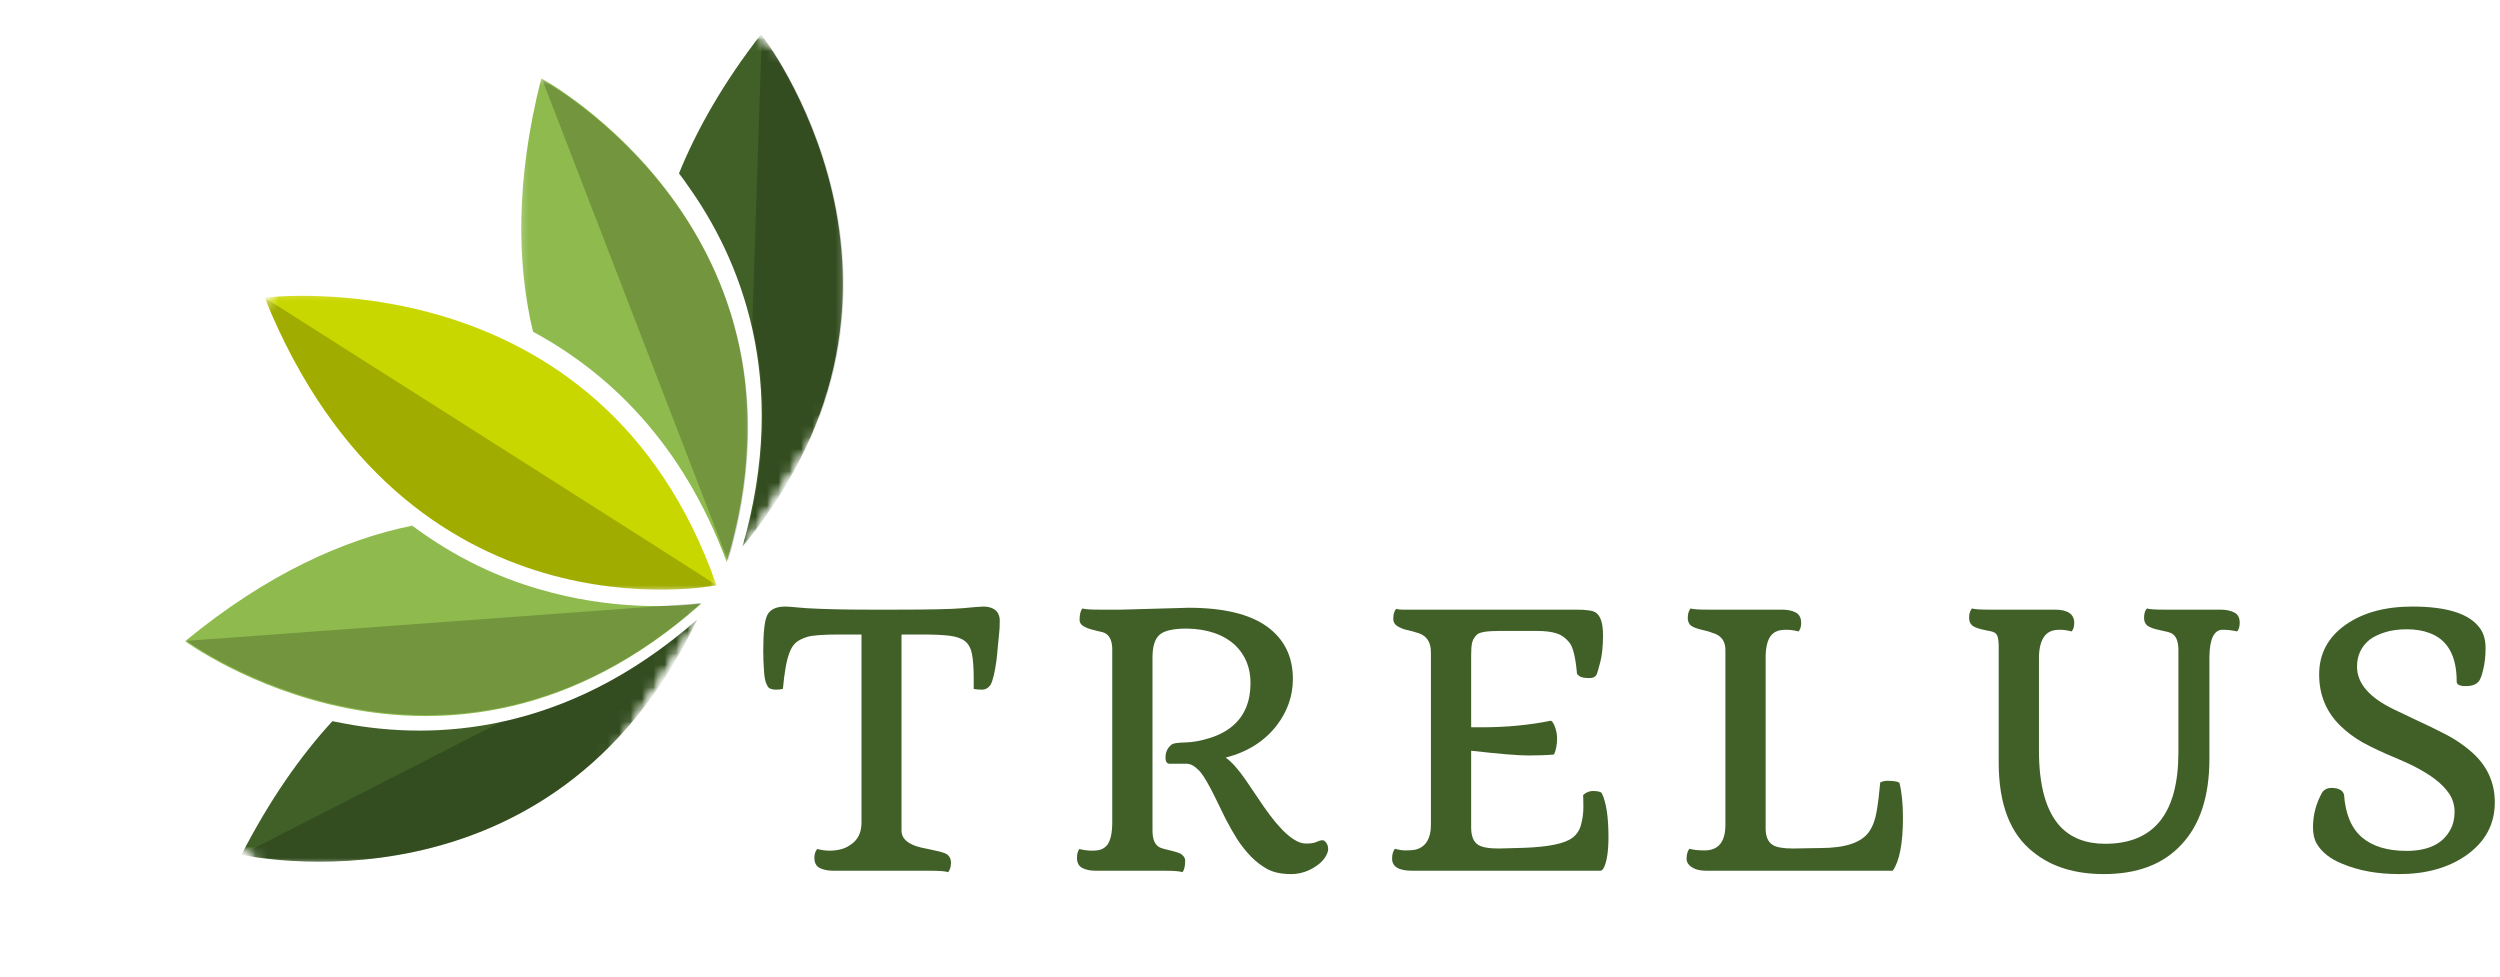 <svg width="220" height="86" viewBox="0 0 220 86" fill="none" xmlns="http://www.w3.org/2000/svg">
<path d="M83.437 76.752C83.213 76.669 82.718 76.627 81.958 76.627H73.395C72.864 76.627 72.442 76.544 72.124 76.377C71.817 76.211 71.666 75.914 71.666 75.482C71.666 75.164 71.749 74.909 71.916 74.711C72.291 74.81 72.645 74.857 72.979 74.857C73.322 74.857 73.645 74.825 73.937 74.752C74.239 74.685 74.525 74.56 74.791 74.377C75.442 73.977 75.781 73.352 75.812 72.502V55.836H73.874C72.427 55.836 71.484 55.909 71.041 56.044C70.593 56.185 70.255 56.357 70.02 56.565C69.796 56.773 69.614 57.06 69.479 57.419C69.229 58.044 69.031 59.117 68.895 60.627C68.671 60.669 68.468 60.69 68.291 60.69C67.9 60.69 67.65 60.586 67.541 60.377C67.427 60.169 67.354 59.956 67.312 59.732C67.27 59.513 67.239 59.263 67.229 58.982C67.187 58.456 67.166 57.888 67.166 57.273C67.166 55.607 67.291 54.544 67.541 54.086C67.802 53.617 68.322 53.377 69.104 53.377C69.255 53.377 69.479 53.393 69.77 53.419C70.062 53.45 70.479 53.482 71.02 53.523C72.505 53.607 74.291 53.648 76.374 53.648H78.916C81.802 53.648 83.734 53.607 84.708 53.523C85.692 53.43 86.302 53.377 86.541 53.377C86.791 53.377 87.01 53.414 87.208 53.482C87.4 53.555 87.562 53.648 87.687 53.773C87.88 53.997 87.979 54.273 87.979 54.607C87.979 55.107 87.958 55.513 87.916 55.815C87.885 56.107 87.854 56.461 87.812 56.877C87.781 57.284 87.739 57.7 87.687 58.127C87.546 59.169 87.374 59.888 87.166 60.273C86.958 60.555 86.708 60.69 86.416 60.69C86.135 60.69 85.895 60.669 85.687 60.627V59.69C85.687 58.805 85.635 58.102 85.541 57.586C85.442 57.06 85.234 56.669 84.916 56.419C84.593 56.169 84.135 56.013 83.541 55.94C82.942 55.872 82.145 55.836 81.145 55.836H79.333V73.086C79.333 73.81 79.906 74.31 81.062 74.586C81.338 74.643 81.604 74.7 81.854 74.752C82.114 74.81 82.364 74.867 82.604 74.919C82.838 74.977 83.041 75.039 83.208 75.107C83.525 75.273 83.687 75.544 83.687 75.919C83.687 76.268 83.604 76.544 83.437 76.752Z" fill="#406028"/>
<path d="M104.065 76.752C103.826 76.669 103.336 76.627 102.586 76.627H96.482C95.951 76.627 95.534 76.544 95.232 76.377C94.925 76.211 94.774 75.914 94.774 75.482C94.774 75.164 94.841 74.909 94.982 74.711C95.368 74.81 95.737 74.857 96.086 74.857C96.43 74.857 96.701 74.825 96.899 74.752C97.107 74.669 97.284 74.539 97.44 74.357C97.732 73.956 97.878 73.289 97.878 72.357V57.023C97.847 56.331 97.618 55.888 97.19 55.69C97.065 55.638 96.883 55.586 96.649 55.544C96.425 55.492 96.211 55.435 96.003 55.377C95.795 55.325 95.612 55.252 95.461 55.169C95.154 55.018 95.003 54.81 95.003 54.544C95.003 54.075 95.086 53.742 95.253 53.544C95.472 53.617 95.966 53.648 96.732 53.648H98.67L103.94 53.502L104.586 53.482C107.654 53.482 109.951 54.034 111.482 55.127C113.008 56.227 113.774 57.768 113.774 59.752C113.774 61.242 113.295 62.607 112.336 63.857C111.253 65.247 109.758 66.185 107.857 66.669C108.383 67.034 108.972 67.69 109.628 68.648L111.211 70.982C112.711 73.148 113.946 74.232 114.92 74.232C115.295 74.232 115.571 74.2 115.753 74.127L116.128 73.982C116.211 73.956 116.3 73.94 116.399 73.94C116.493 73.94 116.597 74.018 116.711 74.169C116.821 74.325 116.878 74.502 116.878 74.711C116.878 74.909 116.795 75.143 116.628 75.419C116.461 75.685 116.222 75.93 115.92 76.148C115.211 76.659 114.44 76.919 113.607 76.919C112.784 76.919 112.107 76.778 111.565 76.502C111.034 76.211 110.55 75.846 110.107 75.398C109.659 74.94 109.253 74.43 108.878 73.857C108.513 73.273 108.175 72.68 107.857 72.065L106.982 70.273C106.357 68.982 105.857 68.148 105.482 67.773C105.107 67.398 104.758 67.211 104.44 67.211H102.94C102.69 67.211 102.565 67.034 102.565 66.669C102.565 66.169 102.753 65.784 103.128 65.502C103.253 65.409 103.638 65.352 104.295 65.336C104.946 65.325 105.675 65.19 106.482 64.94C107.3 64.68 107.972 64.315 108.503 63.857C109.529 62.971 110.045 61.721 110.045 60.107C110.045 58.763 109.597 57.659 108.711 56.794C107.68 55.836 106.258 55.346 104.44 55.315C103.243 55.315 102.446 55.497 102.045 55.857C101.638 56.206 101.43 56.852 101.42 57.794V73.086C101.42 73.877 101.638 74.377 102.086 74.586C102.222 74.643 102.404 74.7 102.628 74.752C102.862 74.81 103.086 74.867 103.295 74.919C103.513 74.977 103.701 75.039 103.857 75.107C104.149 75.273 104.295 75.492 104.295 75.752C104.295 76.211 104.216 76.544 104.065 76.752Z" fill="#406028"/>
<path d="M139.316 69.961C139.576 69.727 139.863 69.607 140.17 69.607C140.629 69.607 140.889 69.68 140.962 69.815C141.347 70.596 141.545 71.877 141.545 73.669C141.545 74.919 141.405 75.825 141.129 76.377C141.03 76.544 140.931 76.627 140.837 76.627H124.295C123.097 76.627 122.504 76.273 122.504 75.565C122.504 75.19 122.587 74.898 122.754 74.69C123.087 74.789 123.41 74.836 123.733 74.836C124.05 74.836 124.321 74.815 124.545 74.773C124.78 74.721 125.004 74.617 125.212 74.461C125.681 74.086 125.92 73.461 125.92 72.586V57.398C125.92 56.539 125.571 55.982 124.879 55.732C124.681 55.664 124.472 55.602 124.254 55.544C124.045 55.492 123.842 55.44 123.649 55.398C123.451 55.346 123.28 55.273 123.129 55.19C122.78 55.023 122.608 54.784 122.608 54.461C122.608 54.06 122.691 53.768 122.858 53.586C123.035 53.627 123.217 53.648 123.399 53.648H138.733C139.649 53.648 140.217 53.742 140.441 53.919C140.858 54.211 141.066 54.872 141.066 55.898C141.066 56.872 140.983 57.669 140.816 58.294C140.66 58.909 140.55 59.273 140.483 59.398C140.368 59.581 140.175 59.669 139.899 59.669C139.467 59.669 139.175 59.622 139.024 59.523C138.868 59.414 138.785 59.331 138.774 59.273C138.649 57.846 138.425 56.935 138.108 56.544C137.785 56.143 137.405 55.872 136.962 55.732C136.53 55.596 135.967 55.523 135.274 55.523H131.941C130.868 55.523 130.217 55.627 129.983 55.836C129.759 56.044 129.613 56.289 129.545 56.565C129.488 56.831 129.462 57.18 129.462 57.607V64.002H130.337C132.545 64.002 134.592 63.81 136.483 63.419C136.618 63.492 136.743 63.69 136.858 64.023C136.967 64.346 137.024 64.664 137.024 64.982C137.024 65.523 136.931 65.997 136.754 66.398C136.097 66.456 135.342 66.482 134.483 66.482C133.618 66.482 131.946 66.346 129.462 66.065V72.815C129.462 73.565 129.66 74.075 130.066 74.336C130.399 74.56 131.009 74.669 131.899 74.669L134.149 74.607C136.342 74.523 137.764 74.221 138.42 73.69C138.795 73.388 139.035 72.992 139.149 72.502C139.274 72.018 139.337 71.534 139.337 71.044C139.337 70.544 139.326 70.185 139.316 69.961Z" fill="#406028"/>
<path d="M167.46 71.961C167.46 74.211 167.158 75.768 166.564 76.627H150.21C149.419 76.627 148.866 76.43 148.564 76.023C148.465 75.888 148.419 75.732 148.419 75.565C148.419 75.19 148.502 74.898 148.669 74.69C149.002 74.789 149.445 74.836 150.002 74.836C151.221 74.836 151.835 74.086 151.835 72.586V57.19C151.835 56.513 151.549 56.044 150.981 55.794C150.799 55.727 150.585 55.648 150.335 55.565L149.585 55.377C149.111 55.252 148.814 55.107 148.689 54.94C148.575 54.763 148.523 54.581 148.523 54.398C148.523 54.023 148.606 53.742 148.773 53.544C148.991 53.617 149.486 53.648 150.252 53.648H156.794C157.304 53.648 157.715 53.732 158.023 53.898C158.34 54.065 158.502 54.372 158.502 54.815C158.502 55.148 158.424 55.398 158.273 55.565C157.898 55.471 157.533 55.419 157.189 55.419C156.84 55.419 156.57 55.461 156.377 55.544C156.179 55.617 156.007 55.742 155.856 55.919C155.549 56.294 155.387 56.919 155.377 57.794V72.94C155.387 73.638 155.596 74.107 156.002 74.357C156.32 74.565 156.924 74.669 157.814 74.669L158.919 74.648L160.21 74.627C162.387 74.627 163.814 74.148 164.481 73.19C164.814 72.706 165.033 72.102 165.148 71.377C165.273 70.659 165.377 69.815 165.46 68.857C165.627 68.763 165.84 68.711 166.106 68.711C166.616 68.711 166.965 68.768 167.148 68.877C167.356 69.7 167.46 70.727 167.46 71.961Z" fill="#406028"/>
<path d="M195.595 55.419C194.845 55.419 194.454 56.206 194.428 57.773V66.773C194.428 70.065 193.605 72.581 191.97 74.315C190.371 76.055 188.095 76.919 185.136 76.919C182.605 76.919 180.542 76.284 178.949 75.002C176.907 73.419 175.886 70.789 175.886 67.107V56.794C175.871 56.367 175.824 56.065 175.74 55.898C175.657 55.721 175.459 55.602 175.157 55.544C174.865 55.492 174.6 55.435 174.365 55.377C174.126 55.325 173.928 55.252 173.761 55.169C173.438 55.018 173.282 54.747 173.282 54.357C173.282 54.013 173.365 53.742 173.532 53.544C173.751 53.617 174.246 53.648 175.011 53.648H180.824C181.959 53.648 182.532 54.039 182.532 54.815C182.532 55.148 182.454 55.398 182.303 55.565C181.938 55.471 181.595 55.419 181.261 55.419C180.938 55.419 180.683 55.461 180.49 55.544C180.292 55.617 180.115 55.747 179.949 55.94C179.6 56.372 179.428 57.034 179.428 57.919V66.044C179.428 69.127 180.042 71.352 181.282 72.711C182.24 73.742 183.563 74.252 185.261 74.252C189.553 74.252 191.699 71.575 191.699 66.211V57.19C191.699 56.398 191.48 55.909 191.053 55.711C190.912 55.643 190.72 55.586 190.47 55.544C190.22 55.492 189.975 55.435 189.74 55.377C189.516 55.325 189.324 55.252 189.157 55.169C188.834 55.018 188.678 54.747 188.678 54.357C188.678 53.997 188.761 53.727 188.928 53.544C189.147 53.617 189.641 53.648 190.407 53.648H195.386C195.886 53.648 196.292 53.732 196.615 53.898C196.933 54.055 197.095 54.352 197.095 54.794C197.095 55.143 197.016 55.398 196.865 55.565C196.459 55.471 196.037 55.419 195.595 55.419Z" fill="#406028"/>
<path d="M216.189 59.982C216.189 57.69 215.377 56.263 213.752 55.69C213.194 55.482 212.543 55.377 211.793 55.377C211.043 55.377 210.398 55.471 209.856 55.648C209.314 55.815 208.861 56.039 208.502 56.315C207.778 56.914 207.418 57.7 207.418 58.669C207.418 60.127 208.491 61.377 210.648 62.419L212.523 63.315C213.439 63.732 214.314 64.159 215.148 64.586C215.991 65.018 216.741 65.518 217.398 66.086C218.825 67.294 219.543 68.805 219.543 70.607C219.543 72.539 218.7 74.096 217.023 75.273C215.45 76.372 213.486 76.919 211.127 76.919C209.236 76.919 207.575 76.622 206.148 76.023C205.09 75.607 204.335 75.018 203.877 74.252C203.653 73.867 203.543 73.388 203.543 72.815C203.543 71.706 203.819 70.664 204.377 69.69C204.569 69.456 204.825 69.336 205.148 69.336C205.783 69.336 206.158 69.534 206.273 69.919C206.398 71.643 206.924 72.898 207.856 73.69C208.783 74.482 210.09 74.877 211.773 74.877C213.7 74.877 214.991 74.247 215.648 72.982C215.882 72.555 216.002 72.039 216.002 71.44C216.002 70.846 215.84 70.31 215.523 69.836C215.2 69.367 214.778 68.935 214.252 68.544C213.444 67.935 212.377 67.352 211.043 66.794C209.71 66.242 208.668 65.752 207.918 65.336C207.168 64.909 206.507 64.414 205.939 63.857C204.7 62.638 204.085 61.138 204.085 59.357C204.085 57.523 204.866 56.06 206.439 54.961C207.95 53.909 209.903 53.377 212.293 53.377C215.319 53.377 217.293 54.002 218.21 55.252C218.554 55.7 218.731 56.289 218.731 57.023C218.731 57.747 218.658 58.377 218.523 58.919C218.398 59.461 218.262 59.81 218.127 59.961C217.903 60.242 217.523 60.377 216.981 60.377C216.45 60.377 216.189 60.247 216.189 59.982Z" fill="#406028"/>
<mask id="mask0_1_658" style="mask-type:luminance" maskUnits="userSpaceOnUse" x="22" y="25" width="42" height="27">
<path d="M22.667 25.333H64V52H22.667V25.333Z" fill="white"/>
</mask>
<g mask="url(#mask0_1_658)">
<mask id="mask1_1_658" style="mask-type:luminance" maskUnits="userSpaceOnUse" x="0" y="-11" width="87" height="99">
<path d="M0.562 62.042L46.276 -10.021L86.495 15.495L40.781 87.557L0.562 62.042Z" fill="white"/>
</mask>
<g mask="url(#mask1_1_658)">
<mask id="mask2_1_658" style="mask-type:luminance" maskUnits="userSpaceOnUse" x="0" y="-10" width="87" height="98">
<path d="M0.542 62.073L46.255 -9.984L86.474 15.526L40.76 87.588L0.542 62.073Z" fill="white"/>
</mask>
<g mask="url(#mask2_1_658)">
<mask id="mask3_1_658" style="mask-type:luminance" maskUnits="userSpaceOnUse" x="0" y="-11" width="87" height="99">
<path d="M0.542 62.073L46.328 -10.104L86.573 15.427L40.786 87.604L0.542 62.073Z" fill="white"/>
</mask>
<g mask="url(#mask3_1_658)">
<path d="M23.287 26.193C35.729 57.016 63.047 51.5 63.047 51.5C52.896 22.432 23.287 26.193 23.287 26.193Z" fill="#C9D700"/>
</g>
</g>
</g>
</g>
<mask id="mask4_1_658" style="mask-type:luminance" maskUnits="userSpaceOnUse" x="20" y="53" width="43" height="23">
<path d="M20 53.333H62.667V76H20V53.333Z" fill="white"/>
</mask>
<g mask="url(#mask4_1_658)">
<mask id="mask5_1_658" style="mask-type:luminance" maskUnits="userSpaceOnUse" x="0" y="-11" width="87" height="99">
<path d="M0.562 62.042L46.276 -10.021L86.495 15.495L40.781 87.557L0.562 62.042Z" fill="white"/>
</mask>
<g mask="url(#mask5_1_658)">
<mask id="mask6_1_658" style="mask-type:luminance" maskUnits="userSpaceOnUse" x="0" y="-10" width="87" height="98">
<path d="M0.542 62.073L46.255 -9.984L86.474 15.526L40.76 87.588L0.542 62.073Z" fill="white"/>
</mask>
<g mask="url(#mask6_1_658)">
<mask id="mask7_1_658" style="mask-type:luminance" maskUnits="userSpaceOnUse" x="0" y="-11" width="87" height="99">
<path d="M0.542 62.073L46.328 -10.104L86.573 15.427L40.786 87.604L0.542 62.073Z" fill="white"/>
</mask>
<g mask="url(#mask7_1_658)">
<path d="M30.375 63.682C29.99 63.599 29.62 63.531 29.25 63.464C26.427 66.537 23.724 70.406 21.25 75.213C21.25 75.213 48.573 81.412 61.339 54.536C49.781 64.667 38.177 65.141 30.375 63.682Z" fill="#406028"/>
</g>
</g>
</g>
</g>
<mask id="mask8_1_658" style="mask-type:luminance" maskUnits="userSpaceOnUse" x="58" y="2" width="17" height="48">
<path d="M58.667 2.667H74.667V49.333H58.667V2.667Z" fill="white"/>
</mask>
<g mask="url(#mask8_1_658)">
<mask id="mask9_1_658" style="mask-type:luminance" maskUnits="userSpaceOnUse" x="0" y="-11" width="87" height="99">
<path d="M0.562 62.042L46.276 -10.021L86.495 15.495L40.781 87.557L0.562 62.042Z" fill="white"/>
</mask>
<g mask="url(#mask9_1_658)">
<mask id="mask10_1_658" style="mask-type:luminance" maskUnits="userSpaceOnUse" x="0" y="-10" width="87" height="98">
<path d="M0.542 62.073L46.255 -9.984L86.474 15.526L40.76 87.588L0.542 62.073Z" fill="white"/>
</mask>
<g mask="url(#mask10_1_658)">
<mask id="mask11_1_658" style="mask-type:luminance" maskUnits="userSpaceOnUse" x="0" y="-11" width="87" height="99">
<path d="M0.542 62.073L46.328 -10.104L86.573 15.427L40.786 87.604L0.542 62.073Z" fill="white"/>
</mask>
<g mask="url(#mask11_1_658)">
<path d="M59.75 15.26C59.969 15.562 60.219 15.859 60.422 16.182C65.083 22.635 69.583 33.323 65.333 48.109C84.213 25.088 66.969 3.016 66.969 3.016C63.651 7.292 61.323 11.396 59.75 15.26Z" fill="#406028"/>
</g>
</g>
</g>
</g>
<mask id="mask12_1_658" style="mask-type:luminance" maskUnits="userSpaceOnUse" x="16" y="45" width="47" height="19">
<path d="M16 45.333H62.667V64H16V45.333Z" fill="white"/>
</mask>
<g mask="url(#mask12_1_658)">
<mask id="mask13_1_658" style="mask-type:luminance" maskUnits="userSpaceOnUse" x="0" y="-11" width="87" height="99">
<path d="M0.562 62.042L46.276 -10.021L86.495 15.495L40.781 87.557L0.562 62.042Z" fill="white"/>
</mask>
<g mask="url(#mask13_1_658)">
<mask id="mask14_1_658" style="mask-type:luminance" maskUnits="userSpaceOnUse" x="0" y="-10" width="87" height="98">
<path d="M0.542 62.073L46.255 -9.984L86.474 15.526L40.76 87.588L0.542 62.073Z" fill="white"/>
</mask>
<g mask="url(#mask14_1_658)">
<mask id="mask15_1_658" style="mask-type:luminance" maskUnits="userSpaceOnUse" x="0" y="-11" width="87" height="99">
<path d="M0.542 62.073L46.328 -10.104L86.573 15.427L40.786 87.604L0.542 62.073Z" fill="white"/>
</mask>
<g mask="url(#mask15_1_658)">
<path d="M36.271 46.255C30.281 47.484 23.521 50.479 16.292 56.427C16.292 56.427 39.146 73.26 61.724 53.104C59.432 53.385 53.87 53.76 47.339 51.818C43.979 50.844 40.125 49.135 36.271 46.255Z" fill="#8EBA4E"/>
</g>
</g>
</g>
</g>
<mask id="mask16_1_658" style="mask-type:luminance" maskUnits="userSpaceOnUse" x="45" y="6" width="22" height="45">
<path d="M45.333 6.667H66.667V50.667H45.333V6.667Z" fill="white"/>
</mask>
<g mask="url(#mask16_1_658)">
<mask id="mask17_1_658" style="mask-type:luminance" maskUnits="userSpaceOnUse" x="0" y="-11" width="87" height="99">
<path d="M0.562 62.042L46.276 -10.021L86.495 15.495L40.781 87.557L0.562 62.042Z" fill="white"/>
</mask>
<g mask="url(#mask17_1_658)">
<mask id="mask18_1_658" style="mask-type:luminance" maskUnits="userSpaceOnUse" x="0" y="-10" width="87" height="98">
<path d="M0.542 62.073L46.255 -9.984L86.474 15.526L40.76 87.588L0.542 62.073Z" fill="white"/>
</mask>
<g mask="url(#mask18_1_658)">
<mask id="mask19_1_658" style="mask-type:luminance" maskUnits="userSpaceOnUse" x="0" y="-11" width="87" height="99">
<path d="M0.542 62.073L46.328 -10.104L86.573 15.427L40.786 87.604L0.542 62.073Z" fill="white"/>
</mask>
<g mask="url(#mask19_1_658)">
<path d="M47.635 6.891C45.344 15.912 45.484 23.255 46.906 29.193C53.302 32.646 59.984 38.724 63.953 49.464C72.641 20.417 47.635 6.891 47.635 6.891Z" fill="#8EBA4E"/>
</g>
</g>
</g>
</g>
<mask id="mask20_1_658" style="mask-type:luminance" maskUnits="userSpaceOnUse" x="0" y="0" width="87" height="86">
<path d="M0 0H86.667V85.338H0V0Z" fill="white"/>
</mask>
<g mask="url(#mask20_1_658)">
<mask id="mask21_1_658" style="mask-type:luminance" maskUnits="userSpaceOnUse" x="0" y="-11" width="87" height="99">
<path d="M0.562 62.042L46.276 -10.021L86.495 15.495L40.781 87.557L0.562 62.042Z" fill="white"/>
</mask>
<g mask="url(#mask21_1_658)">
<mask id="mask22_1_658" style="mask-type:luminance" maskUnits="userSpaceOnUse" x="0" y="-10" width="87" height="98">
<path d="M0.542 62.073L46.255 -9.984L86.474 15.526L40.76 87.588L0.542 62.073Z" fill="white"/>
</mask>
<g mask="url(#mask22_1_658)">
<mask id="mask23_1_658" style="mask-type:luminance" maskUnits="userSpaceOnUse" x="0" y="-11" width="87" height="99">
<path d="M0.542 62.073L46.328 -10.104L86.573 15.427L40.786 87.604L0.542 62.073Z" fill="white"/>
</mask>
<g mask="url(#mask23_1_658)">
<mask id="mask24_1_658" style="mask-type:luminance" maskUnits="userSpaceOnUse" x="-35" y="0" width="321" height="86">
<path d="M285.333 9.53674e-07H-34.667V86H285.333V9.53674e-07Z" fill="black" fill-opacity="0.2"/>
</mask>
<g mask="url(#mask24_1_658)">
<mask id="mask25_1_658" style="mask-type:luminance" maskUnits="userSpaceOnUse" x="0" y="0" width="87" height="87">
<path d="M86.667 -3.27826e-07H0V86.667H86.667V-3.27826e-07Z" fill="white"/>
</mask>
<g mask="url(#mask25_1_658)">
<mask id="mask26_1_658" style="mask-type:luminance" maskUnits="userSpaceOnUse" x="22" y="25" width="42" height="27">
<path d="M22.667 25.333H64V52H22.667V25.333Z" fill="white"/>
</mask>
<g mask="url(#mask26_1_658)">
<mask id="mask27_1_658" style="mask-type:luminance" maskUnits="userSpaceOnUse" x="0" y="-11" width="87" height="99">
<path d="M0.562 62.042L46.276 -10.021L86.495 15.495L40.781 87.557L0.562 62.042Z" fill="white"/>
</mask>
<g mask="url(#mask27_1_658)">
<mask id="mask28_1_658" style="mask-type:luminance" maskUnits="userSpaceOnUse" x="0" y="-10" width="87" height="98">
<path d="M0.542 62.073L46.255 -9.984L86.474 15.526L40.76 87.588L0.542 62.073Z" fill="white"/>
</mask>
<g mask="url(#mask28_1_658)">
<mask id="mask29_1_658" style="mask-type:luminance" maskUnits="userSpaceOnUse" x="0" y="-11" width="87" height="99">
<path d="M0.542 62.073L46.328 -10.104L86.573 15.427L40.786 87.604L0.542 62.073Z" fill="white"/>
</mask>
<g mask="url(#mask29_1_658)">
<path d="M23.307 26.208C35.75 57.026 63.068 51.51 63.068 51.51C63.042 51.417 23.307 26.208 23.307 26.208Z" fill="black"/>
</g>
</g>
</g>
</g>
<mask id="mask30_1_658" style="mask-type:luminance" maskUnits="userSpaceOnUse" x="16" y="52" width="47" height="12">
<path d="M16 52H62.667V64H16V52Z" fill="white"/>
</mask>
<g mask="url(#mask30_1_658)">
<mask id="mask31_1_658" style="mask-type:luminance" maskUnits="userSpaceOnUse" x="0" y="-11" width="87" height="99">
<path d="M0.562 62.042L46.276 -10.021L86.495 15.495L40.781 87.557L0.562 62.042Z" fill="white"/>
</mask>
<g mask="url(#mask31_1_658)">
<mask id="mask32_1_658" style="mask-type:luminance" maskUnits="userSpaceOnUse" x="0" y="-10" width="87" height="98">
<path d="M0.542 62.073L46.255 -9.984L86.474 15.526L40.76 87.588L0.542 62.073Z" fill="white"/>
</mask>
<g mask="url(#mask32_1_658)">
<mask id="mask33_1_658" style="mask-type:luminance" maskUnits="userSpaceOnUse" x="0" y="-11" width="87" height="99">
<path d="M0.542 62.073L46.328 -10.104L86.573 15.427L40.786 87.604L0.542 62.073Z" fill="white"/>
</mask>
<g mask="url(#mask33_1_658)">
<path d="M61.719 53.073L16.422 56.396C17.88 57.432 39.927 72.463 61.719 53.073Z" fill="black"/>
</g>
</g>
</g>
</g>
<mask id="mask34_1_658" style="mask-type:luminance" maskUnits="userSpaceOnUse" x="46" y="6" width="21" height="45">
<path d="M46.667 6.667H66.667V50.667H46.667V6.667Z" fill="white"/>
</mask>
<g mask="url(#mask34_1_658)">
<mask id="mask35_1_658" style="mask-type:luminance" maskUnits="userSpaceOnUse" x="0" y="-11" width="87" height="99">
<path d="M0.562 62.042L46.276 -10.021L86.495 15.495L40.781 87.557L0.562 62.042Z" fill="white"/>
</mask>
<g mask="url(#mask35_1_658)">
<mask id="mask36_1_658" style="mask-type:luminance" maskUnits="userSpaceOnUse" x="0" y="-10" width="87" height="98">
<path d="M0.542 62.073L46.255 -9.984L86.474 15.526L40.76 87.588L0.542 62.073Z" fill="white"/>
</mask>
<g mask="url(#mask36_1_658)">
<mask id="mask37_1_658" style="mask-type:luminance" maskUnits="userSpaceOnUse" x="0" y="-11" width="87" height="99">
<path d="M0.542 62.073L46.328 -10.104L86.573 15.427L40.786 87.604L0.542 62.073Z" fill="white"/>
</mask>
<g mask="url(#mask37_1_658)">
<path d="M64.068 49.37L47.734 7.036C49.292 7.911 72.297 21.432 64.068 49.37Z" fill="black"/>
</g>
</g>
</g>
</g>
<mask id="mask38_1_658" style="mask-type:luminance" maskUnits="userSpaceOnUse" x="20" y="54" width="42" height="22">
<path d="M20 54.667H61.333V76H20V54.667Z" fill="white"/>
</mask>
<g mask="url(#mask38_1_658)">
<mask id="mask39_1_658" style="mask-type:luminance" maskUnits="userSpaceOnUse" x="0" y="-11" width="87" height="99">
<path d="M0.562 62.042L46.276 -10.021L86.495 15.495L40.781 87.557L0.562 62.042Z" fill="white"/>
</mask>
<g mask="url(#mask39_1_658)">
<mask id="mask40_1_658" style="mask-type:luminance" maskUnits="userSpaceOnUse" x="0" y="-10" width="87" height="98">
<path d="M0.542 62.073L46.255 -9.984L86.474 15.526L40.76 87.588L0.542 62.073Z" fill="white"/>
</mask>
<g mask="url(#mask40_1_658)">
<mask id="mask41_1_658" style="mask-type:luminance" maskUnits="userSpaceOnUse" x="0" y="-11" width="87" height="99">
<path d="M0.542 62.073L46.328 -10.104L86.573 15.427L40.786 87.604L0.542 62.073Z" fill="white"/>
</mask>
<g mask="url(#mask41_1_658)">
<path d="M60.911 54.901C55.13 59.865 49.349 62.411 44.042 63.552L21.25 75.213C21.354 75.224 48.464 81.318 61.245 54.729L60.911 54.901Z" fill="black"/>
</g>
</g>
</g>
</g>
<mask id="mask42_1_658" style="mask-type:luminance" maskUnits="userSpaceOnUse" x="65" y="2" width="10" height="46">
<path d="M65.333 2.667H74.667V48H65.333V2.667Z" fill="white"/>
</mask>
<g mask="url(#mask42_1_658)">
<mask id="mask43_1_658" style="mask-type:luminance" maskUnits="userSpaceOnUse" x="0" y="-11" width="87" height="99">
<path d="M0.562 62.042L46.276 -10.021L86.495 15.495L40.781 87.557L0.562 62.042Z" fill="white"/>
</mask>
<g mask="url(#mask43_1_658)">
<mask id="mask44_1_658" style="mask-type:luminance" maskUnits="userSpaceOnUse" x="0" y="-10" width="87" height="98">
<path d="M0.542 62.073L46.255 -9.984L86.474 15.526L40.76 87.588L0.542 62.073Z" fill="white"/>
</mask>
<g mask="url(#mask44_1_658)">
<mask id="mask45_1_658" style="mask-type:luminance" maskUnits="userSpaceOnUse" x="0" y="-11" width="87" height="99">
<path d="M0.542 62.073L46.328 -10.104L86.573 15.427L40.786 87.604L0.542 62.073Z" fill="white"/>
</mask>
<g mask="url(#mask45_1_658)">
<path d="M65.578 47.552C67.604 40.203 67.443 33.885 66.198 28.62L67.037 3.031C67.094 3.12 84.156 25.052 65.557 47.927L65.578 47.552Z" fill="black"/>
</g>
</g>
</g>
</g>
</g>
</g>
</g>
</g>
</g>
</g>
</svg>
